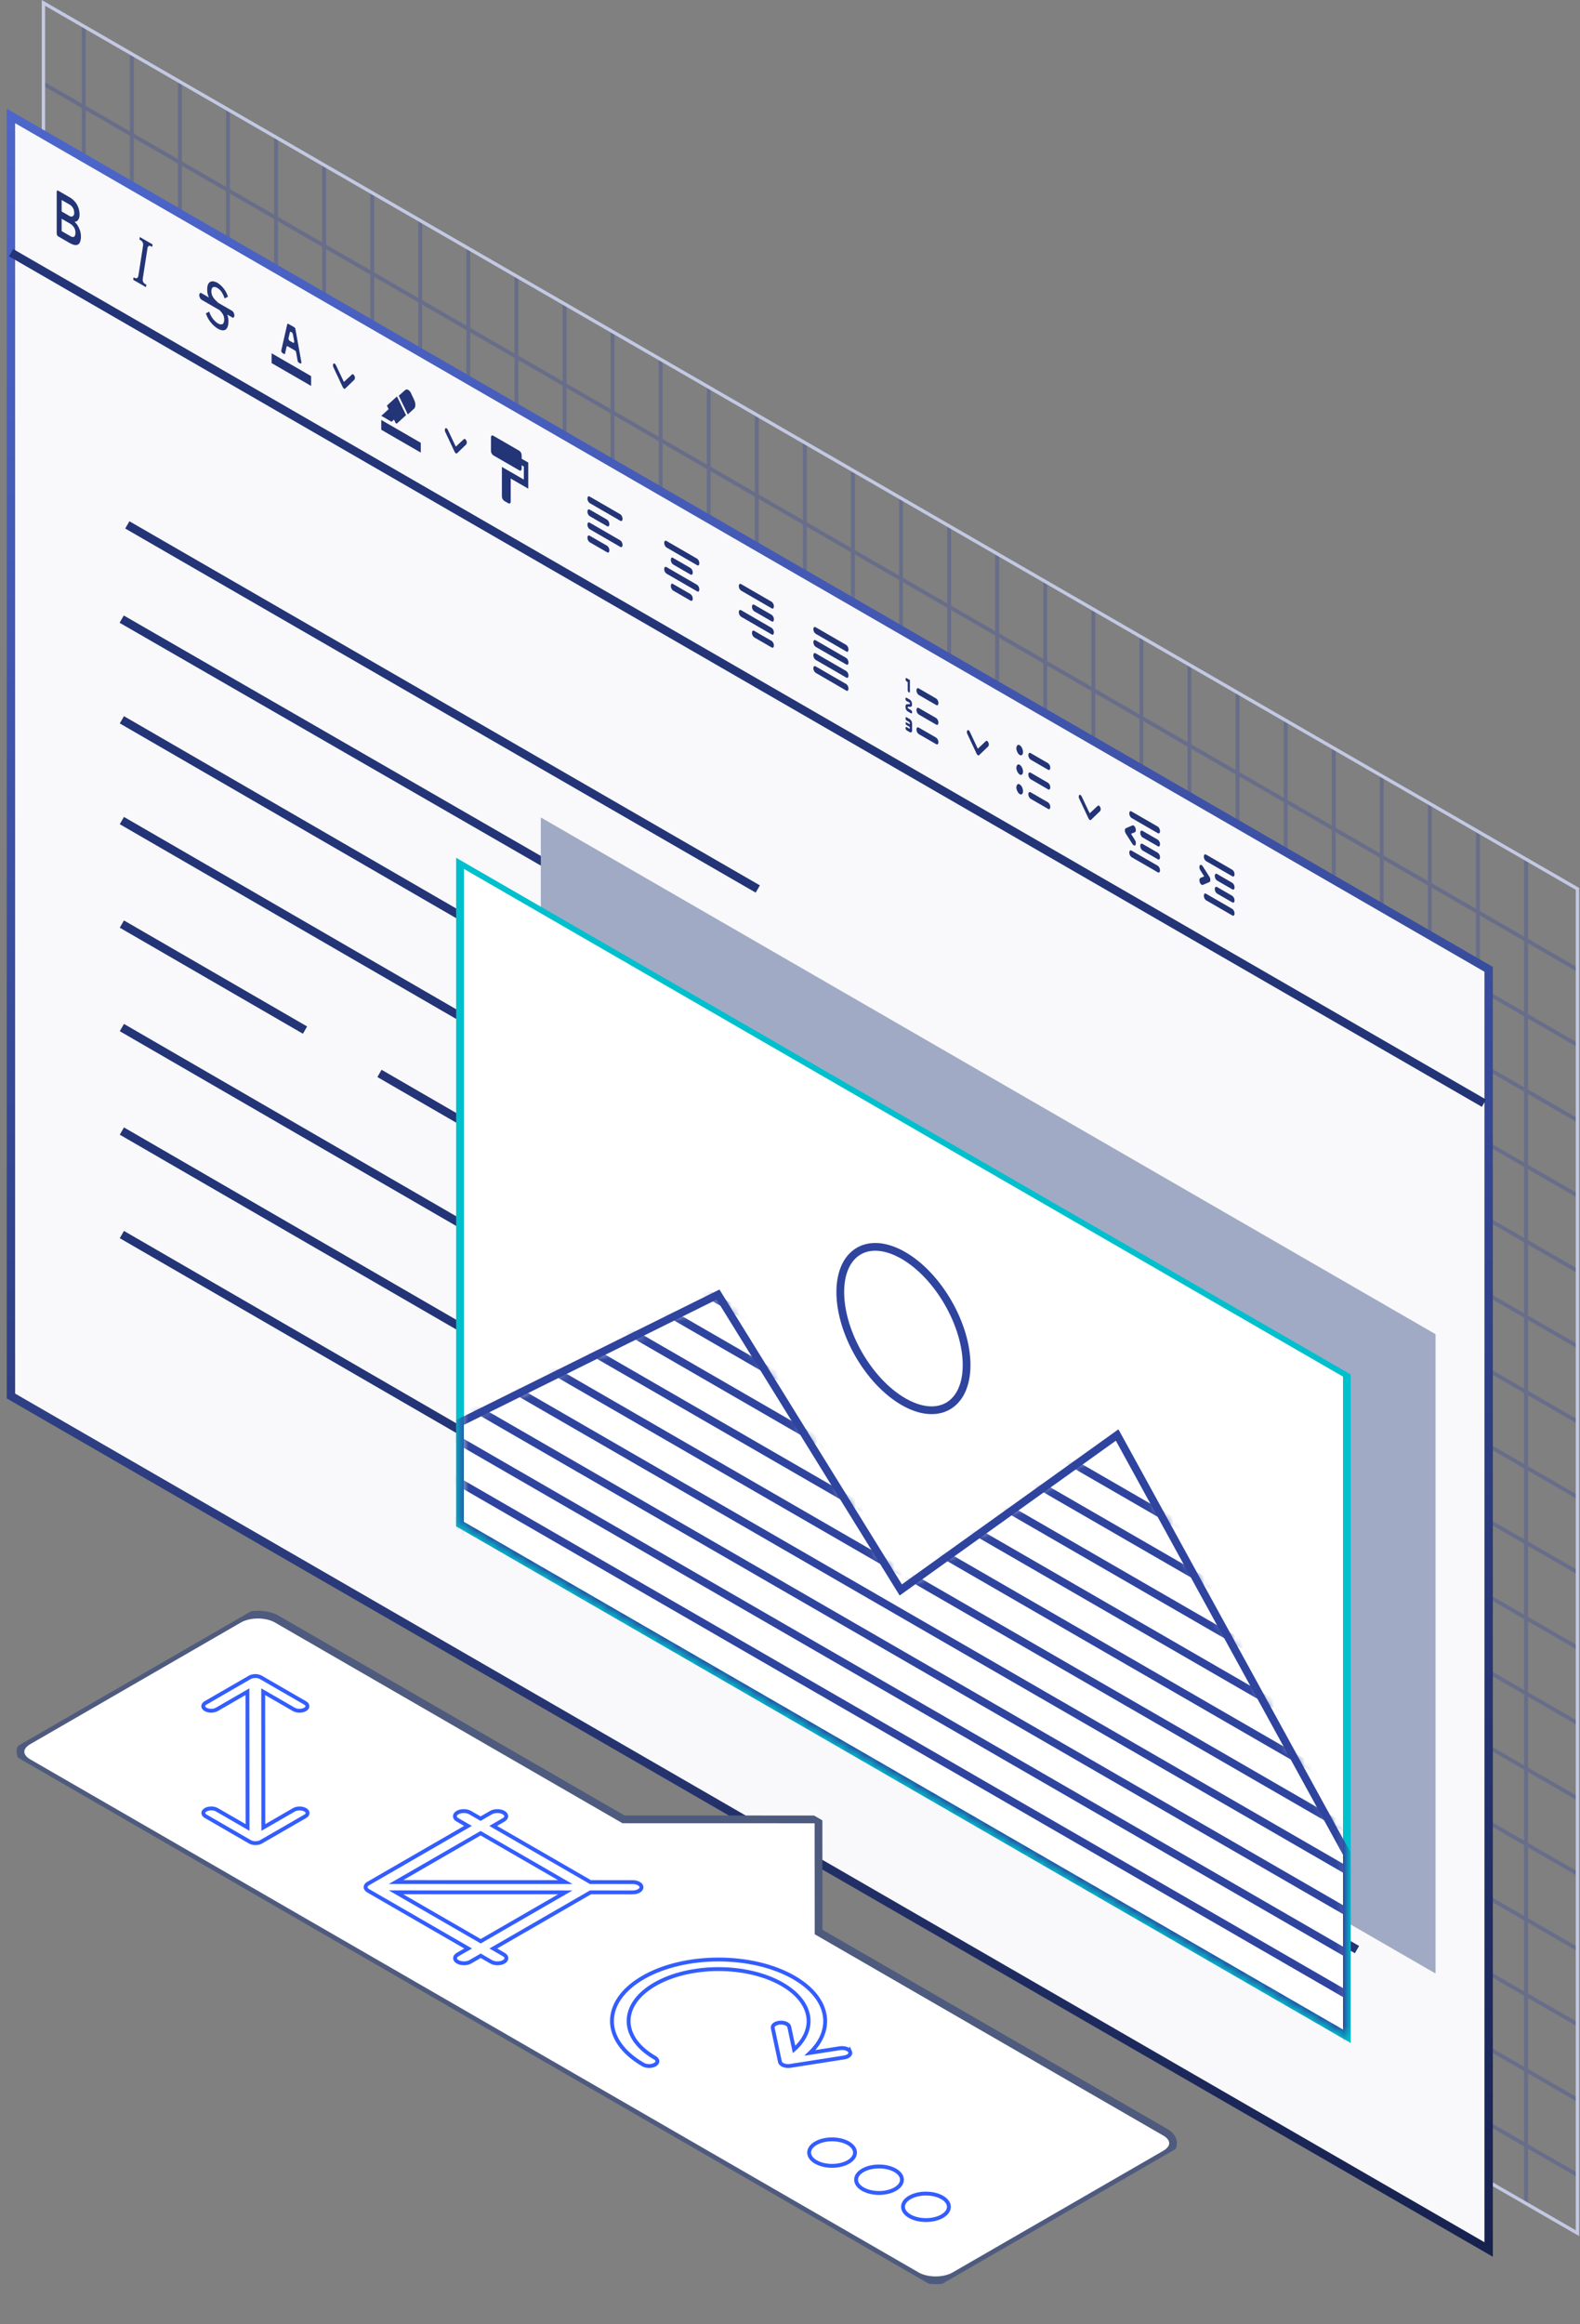 <svg width="204" height="300" viewBox="0 0 204 300" fill="none" xmlns="http://www.w3.org/2000/svg">
<rect x="0" y="0" width="204" height="300" fill="#808080" stroke="none"/>
<g opacity="0.3" clip-path="url(#clip0_12_879)">
<path d="M5.427 10.692L203.687 125.157" stroke="#2E449E" stroke-width="0.5" stroke-miterlimit="10"/>
<path d="M5.427 20.41L203.687 134.875" stroke="#2E449E" stroke-width="0.5" stroke-miterlimit="10"/>
<path d="M5.427 30.139L203.687 144.604" stroke="#2E449E" stroke-width="0.5" stroke-miterlimit="10"/>
<path d="M5.427 39.857L203.687 154.322" stroke="#2E449E" stroke-width="0.5" stroke-miterlimit="10"/>
<path d="M5.427 49.586L203.687 164.051" stroke="#2E449E" stroke-width="0.5" stroke-miterlimit="10"/>
<path d="M5.427 59.315L203.687 173.78" stroke="#2E449E" stroke-width="0.5" stroke-miterlimit="10"/>
<path d="M5.427 69.033L203.687 183.498" stroke="#2E449E" stroke-width="0.5" stroke-miterlimit="10"/>
<path d="M5.427 78.762L203.687 193.227" stroke="#2E449E" stroke-width="0.5" stroke-miterlimit="10"/>
<path d="M5.427 88.48L203.687 202.945" stroke="#2E449E" stroke-width="0.5" stroke-miterlimit="10"/>
<path d="M5.427 98.209L203.687 212.674" stroke="#2E449E" stroke-width="0.5" stroke-miterlimit="10"/>
<path d="M5.427 107.938L203.687 222.403" stroke="#2E449E" stroke-width="0.5" stroke-miterlimit="10"/>
<path d="M5.427 117.656L203.687 232.121" stroke="#2E449E" stroke-width="0.5" stroke-miterlimit="10"/>
<path d="M5.427 127.385L203.687 241.85" stroke="#2E449E" stroke-width="0.5" stroke-miterlimit="10"/>
<path d="M5.427 137.103L203.687 251.568" stroke="#2E449E" stroke-width="0.5" stroke-miterlimit="10"/>
<path d="M5.427 146.832L203.687 261.297" stroke="#2E449E" stroke-width="0.5" stroke-miterlimit="10"/>
<path d="M5.427 156.561L203.687 271.026" stroke="#2E449E" stroke-width="0.5" stroke-miterlimit="10"/>
<path d="M5.427 166.279L203.687 280.744" stroke="#2E449E" stroke-width="0.5" stroke-miterlimit="10"/>
<path d="M10.815 3.32V176.87" stroke="#2E449E" stroke-width="0.5" stroke-miterlimit="10"/>
<path d="M17.024 6.905V180.454" stroke="#2E449E" stroke-width="0.5" stroke-miterlimit="10"/>
<path d="M23.233 10.49V184.039" stroke="#2E449E" stroke-width="0.5" stroke-miterlimit="10"/>
<path d="M29.434 14.07V187.619" stroke="#2E449E" stroke-width="0.5" stroke-miterlimit="10"/>
<path d="M35.644 17.655V191.204" stroke="#2E449E" stroke-width="0.5" stroke-miterlimit="10"/>
<path d="M41.853 21.24V194.789" stroke="#2E449E" stroke-width="0.5" stroke-miterlimit="10"/>
<path d="M48.062 24.825V198.374" stroke="#2E449E" stroke-width="0.5" stroke-miterlimit="10"/>
<path d="M54.263 28.405V201.954" stroke="#2E449E" stroke-width="0.5" stroke-miterlimit="10"/>
<path d="M60.472 31.989V205.539" stroke="#2E449E" stroke-width="0.5" stroke-miterlimit="10"/>
<path d="M66.681 35.574V209.124" stroke="#2E449E" stroke-width="0.5" stroke-miterlimit="10"/>
<path d="M72.89 39.159V212.708" stroke="#2E449E" stroke-width="0.5" stroke-miterlimit="10"/>
<path d="M79.091 42.739V216.289" stroke="#2E449E" stroke-width="0.5" stroke-miterlimit="10"/>
<path d="M85.3 46.324V219.873" stroke="#2E449E" stroke-width="0.5" stroke-miterlimit="10"/>
<path d="M91.509 49.909V223.458" stroke="#2E449E" stroke-width="0.5" stroke-miterlimit="10"/>
<path d="M97.718 53.494V227.043" stroke="#2E449E" stroke-width="0.5" stroke-miterlimit="10"/>
<path d="M103.919 57.074V230.623" stroke="#2E449E" stroke-width="0.5" stroke-miterlimit="10"/>
<path d="M110.128 60.659V234.208" stroke="#2E449E" stroke-width="0.5" stroke-miterlimit="10"/>
<path d="M116.337 64.243V237.793" stroke="#2E449E" stroke-width="0.5" stroke-miterlimit="10"/>
<path d="M122.546 67.828V241.378" stroke="#2E449E" stroke-width="0.5" stroke-miterlimit="10"/>
<path d="M128.748 71.409V244.958" stroke="#2E449E" stroke-width="0.5" stroke-miterlimit="10"/>
<path d="M134.957 74.993V248.543" stroke="#2E449E" stroke-width="0.5" stroke-miterlimit="10"/>
<path d="M141.166 78.578V252.127" stroke="#2E449E" stroke-width="0.5" stroke-miterlimit="10"/>
<path d="M147.375 82.163V255.712" stroke="#2E449E" stroke-width="0.5" stroke-miterlimit="10"/>
<path d="M153.576 85.743V259.292" stroke="#2E449E" stroke-width="0.5" stroke-miterlimit="10"/>
<path d="M159.785 89.328V262.877" stroke="#2E449E" stroke-width="0.5" stroke-miterlimit="10"/>
<path d="M165.994 92.913V266.462" stroke="#2E449E" stroke-width="0.5" stroke-miterlimit="10"/>
<path d="M172.203 96.498V270.047" stroke="#2E449E" stroke-width="0.5" stroke-miterlimit="10"/>
<path d="M178.404 100.078V273.627" stroke="#2E449E" stroke-width="0.5" stroke-miterlimit="10"/>
<path d="M184.613 103.663V277.212" stroke="#2E449E" stroke-width="0.5" stroke-miterlimit="10"/>
<path d="M190.822 107.247V280.797" stroke="#2E449E" stroke-width="0.5" stroke-miterlimit="10"/>
<path d="M197.031 110.832V284.381" stroke="#2E449E" stroke-width="0.5" stroke-miterlimit="10"/>
</g>
<rect x="0.217" y="0.375" width="228.708" height="173.511" transform="matrix(0.866 0.5 0 1 5.421 -0.108)" stroke="#C3C9E3" stroke-width="0.5"/>
<path d="M1.411 180.182V14.963L192.204 125.11V290.344L1.411 180.182Z" fill="#F9F9FB" stroke="url(#paint0_linear_12_879)" stroke-width="1.083"/>
<path d="M16.439 67.75L97.841 114.745" stroke="#233477" stroke-width="1.083"/>
<path d="M15.712 79.911L175.206 171.838" stroke="#233477" stroke-width="1.083"/>
<path d="M105.394 144.594L133.354 160.589" stroke="#233477" stroke-width="1.083"/>
<path d="M144.278 167.019L175.206 184.845" stroke="#233477" stroke-width="1.083"/>
<path d="M15.735 92.905L96.552 139.676" stroke="#233477" stroke-width="1.083"/>
<path d="M15.735 105.912L175.206 198.203" stroke="#233477" stroke-width="1.083"/>
<path d="M15.735 119.271L39.382 132.955" stroke="#233477" stroke-width="1.083"/>
<path d="M48.997 138.547L175.182 211.574" stroke="#233477" stroke-width="1.083"/>
<path d="M15.735 132.629L175.206 224.92" stroke="#233477" stroke-width="1.083"/>
<path d="M15.735 145.987L175.206 238.279" stroke="#233477" stroke-width="1.083"/>
<path d="M15.735 159.346L175.206 251.637" stroke="#233477" stroke-width="1.083"/>
<path fill-rule="evenodd" clip-rule="evenodd" d="M7.529 30.52C7.46 30.482 7.405 30.423 7.372 30.352C7.334 30.269 7.317 30.178 7.321 30.086V24.811C7.321 24.698 7.343 24.632 7.38 24.603C7.416 24.574 7.463 24.581 7.536 24.625L8.957 25.445C9.37 25.672 9.712 26.008 9.945 26.417C10.163 26.808 10.276 27.249 10.273 27.696C10.285 27.935 10.223 28.172 10.094 28.374C10.001 28.527 9.833 28.621 9.653 28.622V28.658C9.797 28.78 9.92 28.924 10.018 29.084C10.144 29.292 10.247 29.513 10.324 29.744C10.406 29.985 10.448 30.239 10.448 30.494C10.448 31.052 10.328 31.405 10.083 31.554C9.839 31.704 9.486 31.642 8.99 31.365L7.529 30.52ZM8.935 27.857C9.068 27.964 9.252 27.986 9.406 27.911C9.536 27.804 9.602 27.638 9.58 27.47C9.594 27.012 9.343 26.587 8.935 26.377L7.959 25.813V27.295L8.935 27.857ZM9.103 30.487C9.311 30.607 9.468 30.625 9.577 30.545C9.686 30.465 9.744 30.297 9.744 30.032C9.746 29.792 9.68 29.558 9.555 29.354C9.418 29.14 9.23 28.964 9.008 28.84L7.959 28.235V29.828L9.103 30.487Z" fill="#233477"/>
<path fill-rule="evenodd" clip-rule="evenodd" d="M19.703 31.547L19.652 31.871L19.579 31.828C19.397 31.722 19.27 31.7 19.189 31.755C19.089 31.849 19.031 31.981 19.029 32.119L18.442 35.908C18.429 35.98 18.42 36.053 18.417 36.127C18.434 36.38 18.591 36.603 18.825 36.702L18.898 36.742L18.847 37.067L17.2 36.116L17.244 35.788L17.32 35.832C17.634 36.01 17.819 35.919 17.874 35.547L18.464 31.758C18.477 31.685 18.484 31.611 18.486 31.536C18.469 31.284 18.311 31.063 18.078 30.964L18.005 30.92L18.056 30.596L19.703 31.547Z" fill="#233477"/>
<path fill-rule="evenodd" clip-rule="evenodd" d="M28.099 36.517C28.739 36.935 29.211 37.566 29.433 38.298L29.006 38.517C28.913 38.243 28.791 37.981 28.642 37.733C28.498 37.509 28.306 37.318 28.081 37.176C27.316 36.735 27.286 37.453 27.286 37.602C27.286 38.283 27.789 38.739 28.194 39.096L29.979 40.127C30.159 40.267 30.262 40.483 30.26 40.71C30.26 40.943 30.136 41.074 29.979 40.969L29.338 40.604C29.45 40.887 29.503 41.189 29.495 41.493C29.495 42.083 29.298 43.107 28.081 42.4C27.374 41.939 26.845 41.252 26.579 40.451L27.017 40.222C27.193 40.819 27.562 41.34 28.066 41.705C28.514 41.967 28.751 41.908 28.879 41.654C29.025 41.228 28.945 40.758 28.667 40.404C28.58 40.284 28.478 40.167 28.361 40.039L26.015 38.684C25.833 38.544 25.727 38.327 25.73 38.098C25.73 37.864 25.858 37.752 26.015 37.839L26.966 38.393C26.824 38.075 26.75 37.731 26.751 37.384C26.743 36.152 27.501 36.17 28.099 36.517Z" fill="#233477"/>
<path fill-rule="evenodd" clip-rule="evenodd" d="M40.168 48.547V49.811L35.066 46.864V45.599L40.168 48.547ZM38.007 42.244C38.079 42.3 38.127 42.383 38.142 42.473L38.907 46.707C38.929 46.831 38.907 46.925 38.812 46.914H38.772L38.564 46.794C38.489 46.74 38.439 46.657 38.426 46.565L38.233 45.472C38.219 45.381 38.169 45.299 38.094 45.246L37.139 44.692C37.074 44.656 37.019 44.692 37.001 44.761L36.808 45.614C36.808 45.69 36.735 45.719 36.669 45.683L36.462 45.563C36.371 45.493 36.319 45.385 36.32 45.271C36.318 45.252 36.318 45.232 36.32 45.213L37.085 41.865C37.103 41.788 37.158 41.759 37.22 41.796L38.007 42.244ZM37.671 42.892L37.562 42.83C37.5 42.794 37.446 42.83 37.427 42.903L37.256 43.632C37.235 43.746 37.27 43.864 37.351 43.948C37.362 43.961 37.376 43.972 37.391 43.981L37.843 44.24C37.919 44.287 37.985 44.24 37.985 44.112C37.986 44.09 37.986 44.069 37.985 44.047L37.813 43.107C37.794 43.021 37.743 42.944 37.671 42.892V42.892Z" fill="#233477"/>
<path fill-rule="evenodd" clip-rule="evenodd" d="M54.328 57.156V58.416L49.227 55.469V54.205L54.328 57.156ZM51.253 51.166L52.426 53.589L51.253 54.656C51.198 54.704 51.107 54.656 51.052 54.54L50.87 54.154L50.56 54.438L49.23 53.669L50.178 52.813L49.955 52.35L51.253 51.166ZM53.075 50.773L53.472 51.611C53.679 52.044 53.679 52.551 53.472 52.74L52.652 53.487L52.145 52.434L51.992 52.121L51.486 51.075L52.316 50.346C52.535 50.146 52.874 50.343 53.082 50.765L53.075 50.773Z" fill="#233477"/>
<path fill-rule="evenodd" clip-rule="evenodd" d="M67.355 59.214V58.781C67.358 58.551 67.253 58.334 67.071 58.194L63.671 56.23C63.518 56.139 63.391 56.256 63.391 56.489V58.172C63.387 58.401 63.491 58.618 63.671 58.759L67.071 60.722C67.228 60.814 67.355 60.697 67.355 60.464V60.056L67.636 60.22V61.903L64.804 60.267V64.056C64.801 64.285 64.907 64.503 65.089 64.643L65.653 64.971C65.81 65.058 65.938 64.941 65.938 64.712V61.764L68.204 63.072V59.702L67.355 59.214Z" fill="#233477"/>
<path d="M191.599 142.39L1.433 32.615" stroke="#233477" stroke-width="1.083"/>
<path fill-rule="evenodd" clip-rule="evenodd" d="M76.13 64.089L80.094 66.38C80.275 66.52 80.38 66.735 80.378 66.963V66.963C80.378 67.197 80.251 67.328 80.094 67.222L76.13 64.93C75.948 64.79 75.843 64.573 75.845 64.344V64.344C75.849 64.111 75.977 63.998 76.13 64.089ZM76.13 65.772L78.396 67.08C78.577 67.221 78.68 67.438 78.677 67.666V67.666C78.677 67.9 78.553 68.013 78.396 67.925L76.13 66.614C75.949 66.475 75.844 66.259 75.845 66.031V66.031C75.849 65.797 75.977 65.681 76.13 65.772ZM76.13 69.142L78.396 70.45C78.577 70.591 78.68 70.808 78.677 71.037V71.037C78.677 71.27 78.553 71.383 78.396 71.292L76.13 69.984C75.948 69.844 75.843 69.626 75.845 69.397V69.397C75.849 69.168 75.977 69.051 76.13 69.142ZM76.13 67.455L80.094 69.751C80.275 69.89 80.38 70.105 80.378 70.333V70.333C80.378 70.567 80.251 70.698 80.094 70.592L76.13 68.3C75.948 68.161 75.843 67.943 75.845 67.714V67.714C75.849 67.481 75.977 67.368 76.13 67.455Z" fill="#233477"/>
<path fill-rule="evenodd" clip-rule="evenodd" d="M86.045 69.82L90.009 72.111C90.19 72.25 90.295 72.466 90.294 72.694V72.694C90.294 72.927 90.166 73.059 90.009 72.953L86.045 70.661C85.863 70.521 85.758 70.304 85.761 70.075V70.075C85.761 69.841 85.888 69.729 86.045 69.82ZM86.894 72.006L89.16 73.314C89.342 73.454 89.448 73.671 89.445 73.9V73.9C89.445 74.133 89.317 74.246 89.16 74.159L86.894 72.847C86.713 72.707 86.61 72.489 86.613 72.261V72.261C86.613 72.02 86.737 71.896 86.894 71.995V72.006ZM86.894 75.376L89.16 76.684C89.342 76.824 89.448 77.041 89.445 77.27V77.27C89.445 77.5 89.317 77.616 89.16 77.525L86.894 76.217C86.713 76.077 86.61 75.859 86.613 75.631V75.631C86.613 75.387 86.737 75.274 86.894 75.365V75.376ZM86.045 73.19L90.009 75.485C90.19 75.624 90.295 75.84 90.294 76.068V76.068C90.294 76.301 90.166 76.432 90.009 76.327L86.045 74.035C85.863 73.895 85.758 73.678 85.761 73.448V73.448C85.761 73.212 85.888 73.099 86.045 73.186V73.19Z" fill="#233477"/>
<path fill-rule="evenodd" clip-rule="evenodd" d="M95.676 75.387L99.64 77.678C99.82 77.818 99.924 78.034 99.921 78.261V78.261C99.921 78.494 99.797 78.626 99.64 78.52L95.676 76.228C95.494 76.088 95.389 75.871 95.392 75.642V75.642C95.392 75.409 95.519 75.296 95.676 75.387ZM97.374 78.053L99.64 79.362C99.821 79.502 99.925 79.719 99.921 79.948V79.948C99.921 80.181 99.797 80.294 99.64 80.203L97.374 78.895C97.192 78.755 97.087 78.538 97.09 78.309V78.309C97.09 78.09 97.217 77.963 97.374 78.053V78.053ZM97.374 81.42L99.64 82.731C99.821 82.872 99.925 83.089 99.921 83.318V83.318C99.921 83.548 99.797 83.664 99.64 83.573L97.374 82.265C97.192 82.125 97.087 81.908 97.09 81.679V81.679C97.09 81.445 97.217 81.332 97.374 81.42V81.42ZM95.676 78.753L99.64 81.048C99.82 81.188 99.924 81.404 99.921 81.631V81.631C99.921 81.864 99.797 81.996 99.64 81.89L95.676 79.598C95.494 79.458 95.389 79.241 95.392 79.012V79.012C95.392 78.778 95.519 78.666 95.676 78.753Z" fill="#233477"/>
<path fill-rule="evenodd" clip-rule="evenodd" d="M105.303 80.954L109.268 83.245C109.448 83.384 109.554 83.6 109.552 83.828V83.828C109.552 84.061 109.424 84.192 109.268 84.087L105.303 81.795C105.121 81.655 105.016 81.438 105.019 81.209V81.209C105.019 80.979 105.146 80.863 105.303 80.954ZM105.303 82.637L109.268 84.928C109.449 85.068 109.555 85.286 109.552 85.515V85.515C109.552 85.748 109.424 85.861 109.268 85.77L105.303 83.478C105.122 83.339 105.017 83.124 105.019 82.895V82.895C105.019 82.662 105.146 82.546 105.303 82.637ZM105.303 84.32L109.268 86.615C109.448 86.754 109.554 86.97 109.552 87.198V87.198C109.552 87.431 109.424 87.563 109.268 87.457L105.303 85.165C105.121 85.025 105.016 84.808 105.019 84.579V84.579C105.019 84.346 105.146 84.233 105.303 84.32ZM105.303 86.007L109.268 88.298C109.449 88.438 109.555 88.656 109.552 88.885V88.885C109.552 89.115 109.424 89.231 109.268 89.14L105.303 86.834C105.122 86.695 105.017 86.479 105.019 86.251V86.251C105.019 86.032 105.146 85.916 105.303 86.007Z" fill="#233477"/>
<path fill-rule="evenodd" clip-rule="evenodd" d="M118.614 93.905L120.881 95.213C121.061 95.354 121.165 95.571 121.161 95.8V95.8C121.161 96.029 121.037 96.146 120.881 96.055L118.614 94.747C118.432 94.607 118.327 94.39 118.33 94.16V94.16C118.33 93.927 118.458 93.814 118.614 93.905ZM118.614 91.377L120.881 92.685C121.061 92.826 121.165 93.043 121.161 93.272V93.272C121.161 93.505 121.037 93.618 120.881 93.53L118.614 92.219C118.433 92.079 118.328 91.864 118.33 91.636V91.636C118.33 91.403 118.458 91.286 118.614 91.377ZM118.614 88.849L120.881 90.16C121.06 90.3 121.164 90.516 121.161 90.743V90.743C121.161 90.976 121.037 91.107 120.881 91.002L118.614 89.694C118.432 89.554 118.327 89.337 118.33 89.107V89.107C118.33 88.874 118.458 88.761 118.614 88.849V88.849ZM117.481 87.774V89.249C117.481 89.362 117.419 89.421 117.339 89.377V89.377C117.249 89.307 117.196 89.199 117.197 89.085V88.032L117.058 87.949C116.968 87.879 116.915 87.771 116.916 87.657V87.657C116.916 87.541 116.978 87.482 117.058 87.53L117.481 87.774ZM117.197 91.311V91.311C117.197 91.36 117.22 91.406 117.259 91.435L117.623 91.647C117.714 91.716 117.766 91.824 117.765 91.938V91.938C117.765 92.055 117.7 92.113 117.623 92.066L117.175 91.807C117.009 91.681 116.913 91.483 116.916 91.275V91.18C116.916 91.005 116.989 90.892 117.098 90.892H117.419C117.456 90.892 117.481 90.856 117.481 90.798V90.798C117.483 90.748 117.46 90.7 117.419 90.67V90.67L117.055 90.492C116.962 90.424 116.906 90.316 116.905 90.2V90.2V90.2C116.905 90.076 116.971 90.014 117.055 90.062L117.496 90.317C117.66 90.445 117.756 90.643 117.754 90.852V90.943C117.754 91.122 117.681 91.235 117.568 91.231H117.244C117.222 91.206 117.197 91.257 117.197 91.311ZM117.765 93.413V94.255C117.765 94.488 117.638 94.601 117.481 94.514L117.058 94.266C116.968 94.197 116.915 94.089 116.916 93.975V93.975C116.916 93.854 116.978 93.8 117.058 93.844L117.397 94.04C117.445 94.066 117.481 94.04 117.481 93.964V93.964C117.482 93.895 117.451 93.831 117.397 93.789L117.033 93.578C116.961 93.52 116.919 93.433 116.92 93.341V93.341C116.92 93.25 116.971 93.202 117.033 93.239L117.397 93.454C117.445 93.479 117.481 93.454 117.481 93.377V93.377C117.482 93.309 117.451 93.244 117.397 93.202L117.058 93.005C116.967 92.935 116.914 92.826 116.916 92.71V92.71C116.916 92.594 116.978 92.535 117.058 92.583L117.481 92.827C117.663 92.967 117.768 93.184 117.765 93.413Z" fill="#233477"/>
<path fill-rule="evenodd" clip-rule="evenodd" d="M133.059 97.199L135.322 98.51C135.504 98.65 135.609 98.868 135.606 99.097V99.097C135.606 99.327 135.478 99.443 135.322 99.352L133.059 98.044C132.877 97.904 132.772 97.687 132.775 97.458V97.458C132.775 97.225 132.902 97.112 133.059 97.199ZM133.059 99.727L135.322 101.039C135.503 101.178 135.608 101.394 135.606 101.622V101.622C135.606 101.855 135.478 101.986 135.322 101.881L133.059 100.569C132.878 100.43 132.773 100.214 132.775 99.986V99.986C132.775 99.753 132.902 99.636 133.059 99.727ZM133.059 102.256L135.322 103.564C135.504 103.704 135.609 103.921 135.606 104.15V104.15C135.606 104.383 135.478 104.515 135.322 104.405L133.059 103.097C132.877 102.958 132.772 102.74 132.775 102.511V102.511C132.775 102.278 132.902 102.165 133.059 102.256ZM131.237 96.558C131.226 96.424 131.271 96.293 131.361 96.193C131.447 96.12 131.574 96.12 131.659 96.193C131.794 96.282 131.899 96.409 131.962 96.558C132.041 96.72 132.083 96.898 132.086 97.078C132.095 97.212 132.05 97.343 131.962 97.443C131.873 97.513 131.748 97.513 131.659 97.443C131.526 97.354 131.421 97.227 131.361 97.078C131.273 96.918 131.225 96.74 131.219 96.558H131.237ZM131.237 99.082C131.225 98.949 131.27 98.817 131.361 98.718C131.447 98.644 131.573 98.644 131.659 98.718C131.795 98.806 131.9 98.933 131.962 99.082C132.041 99.243 132.083 99.42 132.086 99.6C132.095 99.733 132.05 99.864 131.962 99.964C131.875 100.038 131.747 100.038 131.659 99.964C131.524 99.877 131.419 99.749 131.361 99.6C131.274 99.44 131.226 99.263 131.219 99.082H131.237ZM131.237 101.611C131.226 101.478 131.271 101.346 131.361 101.247C131.447 101.174 131.573 101.174 131.659 101.247C131.794 101.336 131.899 101.462 131.962 101.611C132.041 101.772 132.083 101.949 132.086 102.128C132.095 102.261 132.05 102.392 131.962 102.492C131.874 102.563 131.748 102.563 131.659 102.492C131.525 102.404 131.421 102.277 131.361 102.128C131.274 101.969 131.225 101.792 131.219 101.611H131.237Z" fill="#233477"/>
<path fill-rule="evenodd" clip-rule="evenodd" d="M146.093 104.733L149.493 106.697C149.673 106.838 149.777 107.055 149.774 107.284V107.284C149.774 107.517 149.646 107.63 149.493 107.539L146.093 105.575C145.911 105.435 145.806 105.218 145.809 104.988V104.988C145.802 104.759 145.929 104.642 146.093 104.733ZM147.507 107.236L149.493 108.384C149.672 108.524 149.776 108.739 149.774 108.967V108.967C149.774 109.2 149.646 109.331 149.493 109.225L147.507 108.078C147.328 107.938 147.224 107.722 147.227 107.495V107.495C147.219 107.262 147.347 107.145 147.5 107.236H147.507ZM147.507 108.919L149.493 110.067C149.672 110.207 149.776 110.422 149.774 110.65V110.65C149.774 110.883 149.646 111.014 149.493 110.909L147.507 109.765C147.327 109.624 147.223 109.407 147.227 109.178V109.178C147.219 108.945 147.347 108.832 147.5 108.919H147.507ZM146.093 109.786L149.493 111.75C149.673 111.891 149.777 112.108 149.774 112.337C149.774 112.57 149.646 112.683 149.493 112.595L146.093 110.628C145.912 110.489 145.807 110.273 145.809 110.045C145.802 109.812 145.929 109.695 146.093 109.786ZM146.534 108.427C146.661 108.612 146.69 108.848 146.611 109.058C146.523 109.2 146.348 109.149 146.217 108.945L145.364 107.6C145.197 107.338 145.197 106.97 145.364 106.901L146.213 106.536C146.345 106.482 146.52 106.635 146.607 106.879C146.694 107.123 146.658 107.364 146.53 107.418L146.035 107.622L146.534 108.427Z" fill="#233477"/>
<path fill-rule="evenodd" clip-rule="evenodd" d="M155.713 110.3L159.113 112.264C159.295 112.404 159.4 112.621 159.397 112.851V112.851C159.397 113.084 159.269 113.197 159.113 113.106L155.713 111.142C155.534 111.002 155.43 110.786 155.432 110.559V110.559C155.432 110.326 155.567 110.209 155.713 110.3ZM157.131 112.803L159.113 113.951C159.294 114.09 159.399 114.306 159.397 114.534V114.534C159.397 114.767 159.27 114.898 159.113 114.792L157.131 113.645C156.95 113.506 156.845 113.29 156.846 113.062V113.062C156.846 112.829 156.974 112.701 157.131 112.803V112.803ZM157.131 114.486L159.113 115.634C159.295 115.774 159.4 115.991 159.397 116.221V116.221C159.397 116.45 159.27 116.567 159.113 116.476L157.131 115.332C156.949 115.192 156.844 114.974 156.846 114.745V114.745C156.846 114.523 156.974 114.399 157.131 114.486V114.486ZM155.713 115.353L159.113 117.317C159.295 117.457 159.4 117.674 159.397 117.904C159.397 118.137 159.27 118.268 159.113 118.162L155.713 116.195C155.534 116.055 155.43 115.84 155.433 115.612C155.433 115.379 155.567 115.251 155.713 115.353V115.353ZM154.984 113.321L155.48 113.116L154.984 112.337C154.854 112.153 154.824 111.917 154.904 111.707C154.992 111.564 155.167 111.615 155.298 111.819L156.147 113.153C156.314 113.415 156.314 113.783 156.147 113.852L155.298 114.217C155.167 114.268 154.992 114.115 154.904 113.871C154.817 113.627 154.86 113.375 154.992 113.321H154.984Z" fill="#233477"/>
<path fill-rule="evenodd" clip-rule="evenodd" d="M45.451 48.328C45.542 48.252 45.677 48.328 45.765 48.514C45.85 48.664 45.85 48.848 45.765 48.998L44.57 50.153C44.482 50.237 44.34 50.153 44.252 49.967L43.054 47.417C42.967 47.27 42.967 47.087 43.054 46.94C43.138 46.856 43.276 46.94 43.363 47.111L44.402 49.297L45.451 48.328Z" fill="#233477"/>
<path fill-rule="evenodd" clip-rule="evenodd" d="M59.896 56.678C59.983 56.602 60.122 56.678 60.209 56.864C60.294 57.014 60.294 57.198 60.209 57.349L59.014 58.504C58.927 58.587 58.785 58.504 58.697 58.318L57.498 55.768C57.412 55.62 57.412 55.438 57.498 55.29C57.586 55.206 57.724 55.29 57.812 55.462L58.85 57.648L59.896 56.678Z" fill="#233477"/>
<path fill-rule="evenodd" clip-rule="evenodd" d="M127.298 95.647C127.389 95.57 127.527 95.647 127.611 95.836C127.694 95.987 127.694 96.17 127.611 96.321L126.416 97.472C126.329 97.556 126.186 97.472 126.099 97.29L124.9 94.74C124.814 94.592 124.814 94.41 124.9 94.263C124.984 94.182 125.122 94.263 125.21 94.434L126.248 96.638L127.298 95.647Z" fill="#233477"/>
<path fill-rule="evenodd" clip-rule="evenodd" d="M141.742 103.997C141.83 103.921 141.968 103.997 142.056 104.187C142.141 104.337 142.141 104.521 142.056 104.671L140.861 105.823C140.773 105.906 140.631 105.823 140.544 105.64L139.345 103.09C139.256 102.943 139.256 102.76 139.345 102.613C139.429 102.533 139.567 102.613 139.654 102.788L140.693 104.974L141.742 103.997Z" fill="#233477"/>
<rect width="133.397" height="82.52" transform="matrix(0.866 0.5 0 1 69.826 105.507)" fill="#A0AAC5"/>
<g clip-path="url(#clip1_12_879)">
<path d="M173.901 177.395L59.393 111.284V196.718L173.901 262.829V177.395Z" fill="white" stroke="#00C0CD" stroke-miterlimit="10"/>
<mask id="mask0_12_879" style="mask-type:luminance" maskUnits="userSpaceOnUse" x="59" y="111" width="115" height="152">
<path d="M173.901 177.395L59.393 111.284V196.718L173.901 262.829V177.395Z" fill="white"/>
</mask>
<g mask="url(#mask0_12_879)">
<path d="M59.393 183.602L92.706 167.09L116.301 205.217L144.239 185.219L173.901 239.277V290.662L59.393 224.551V183.602Z" stroke="#2E449E" stroke-miterlimit="10"/>
<path d="M116.647 180.912C121.15 183.512 124.801 181.397 124.801 176.187C124.801 170.977 121.15 164.646 116.647 162.046C112.144 159.446 108.493 161.562 108.493 166.771C108.493 171.981 112.144 178.312 116.647 180.912Z" stroke="#2E449E" stroke-miterlimit="10"/>
<mask id="mask1_12_879" style="mask-type:luminance" maskUnits="userSpaceOnUse" x="59" y="167" width="115" height="124">
<path d="M116.624 205.736L144.246 185.965L173.468 239.223V289.912L59.826 224.301V184.07L92.711 167.77L116.012 205.421L116.335 205.944L116.624 205.736Z" fill="white" stroke="white"/>
</mask>
<g mask="url(#mask1_12_879)">
<path d="M46.902 210.913L188.471 292.648" stroke="#2E449E" stroke-miterlimit="10"/>
<path d="M46.902 205.563L188.471 287.298" stroke="#2E449E" stroke-miterlimit="10"/>
<path d="M46.902 200.207L188.471 281.942" stroke="#2E449E" stroke-miterlimit="10"/>
<path d="M46.902 194.857L188.471 276.592" stroke="#2E449E" stroke-miterlimit="10"/>
<path d="M46.902 189.506L188.471 271.241" stroke="#2E449E" stroke-miterlimit="10"/>
<path d="M46.902 184.151L188.471 265.886" stroke="#2E449E" stroke-miterlimit="10"/>
<path d="M46.902 178.8L188.471 260.535" stroke="#2E449E" stroke-miterlimit="10"/>
<path d="M46.902 173.445L188.471 255.18" stroke="#2E449E" stroke-miterlimit="10"/>
<path d="M46.902 168.094L188.471 249.829" stroke="#2E449E" stroke-miterlimit="10"/>
<path d="M46.902 162.744L188.471 244.479" stroke="#2E449E" stroke-miterlimit="10"/>
<path d="M46.902 157.388L188.471 239.123" stroke="#2E449E" stroke-miterlimit="10"/>
<path d="M46.902 152.038L188.471 233.773" stroke="#2E449E" stroke-miterlimit="10"/>
<path d="M46.902 146.688L188.471 228.423" stroke="#2E449E" stroke-miterlimit="10"/>
<path d="M46.902 141.332L188.471 223.067" stroke="#2E449E" stroke-miterlimit="10"/>
<path d="M46.902 135.982L188.471 217.717" stroke="#2E449E" stroke-miterlimit="10"/>
</g>
</g>
</g>
<g clip-path="url(#clip2_12_879)">
<path d="M150.45 275.21L105.693 249.369L105.68 234.833L80.504 234.826L35.746 208.985C34.401 208.209 32.201 208.208 30.857 208.984L3.649 224.692C2.305 225.468 2.306 226.738 3.652 227.515L118.355 293.739C119.701 294.516 121.901 294.517 123.245 293.741L150.453 278.032C151.797 277.257 151.795 275.986 150.45 275.21Z" fill="white" stroke="#4E5B7E" stroke-miterlimit="10"/>
<path d="M39.405 233.594C39.003 233.362 38.355 233.362 37.954 233.593L34 235.876L33.984 218.351L37.945 220.637C38.346 220.869 38.994 220.87 39.395 220.638C39.797 220.406 39.796 220.032 39.395 219.8L33.683 216.503C33.683 216.503 33.671 216.496 33.667 216.494C33.649 216.483 33.63 216.472 33.612 216.464C33.6 216.457 33.583 216.452 33.567 216.445C33.557 216.439 33.543 216.434 33.53 216.429C33.514 216.422 33.498 216.417 33.481 216.412C33.469 216.408 33.457 216.403 33.443 216.399C33.426 216.395 33.41 216.39 33.394 216.385C33.38 216.382 33.367 216.377 33.353 216.374C33.337 216.369 33.321 216.366 33.304 216.364C33.29 216.361 33.274 216.358 33.259 216.355C33.243 216.352 33.227 216.35 33.211 216.348C33.194 216.345 33.178 216.343 33.162 216.341C33.143 216.339 33.125 216.338 33.109 216.336C33.094 216.335 33.08 216.333 33.064 216.331C33.033 216.33 33.001 216.328 32.97 216.329C32.97 216.329 32.968 216.328 32.962 216.329C32.962 216.329 32.962 216.329 32.958 216.329C32.925 216.329 32.895 216.33 32.862 216.332C32.848 216.333 32.834 216.335 32.817 216.337C32.799 216.338 32.781 216.339 32.764 216.342C32.748 216.344 32.732 216.346 32.713 216.35C32.697 216.352 32.683 216.353 32.669 216.357C32.652 216.359 32.636 216.364 32.62 216.366C32.605 216.37 32.589 216.372 32.575 216.376C32.561 216.379 32.544 216.384 32.53 216.387C32.514 216.392 32.499 216.396 32.483 216.4C32.469 216.404 32.455 216.41 32.443 216.414C32.428 216.42 32.414 216.424 32.4 216.43C32.386 216.436 32.369 216.443 32.355 216.449C32.345 216.454 32.331 216.458 32.32 216.464C32.294 216.477 32.267 216.49 32.245 216.503L26.54 219.797C26.138 220.028 26.139 220.402 26.54 220.634C26.942 220.866 27.59 220.866 27.991 220.635L31.947 218.35L31.963 235.876L28.002 233.589C27.601 233.357 26.953 233.357 26.552 233.589C26.151 233.82 26.151 234.194 26.553 234.426L32.264 237.724C32.288 237.738 32.311 237.751 32.339 237.763C32.349 237.768 32.366 237.773 32.376 237.779C32.388 237.786 32.405 237.791 32.419 237.797C32.433 237.803 32.449 237.807 32.464 237.813C32.476 237.818 32.488 237.823 32.502 237.826C32.519 237.831 32.535 237.836 32.551 237.84C32.566 237.844 32.58 237.847 32.594 237.851C32.608 237.854 32.627 237.858 32.641 237.861C32.655 237.865 32.672 237.867 32.688 237.872C32.704 237.874 32.72 237.877 32.737 237.879C32.753 237.882 32.769 237.884 32.786 237.886C32.804 237.887 32.82 237.89 32.839 237.891C32.853 237.892 32.869 237.894 32.885 237.895C32.914 237.897 32.943 237.897 32.971 237.897C32.975 237.897 32.981 237.898 32.987 237.897C32.991 237.897 32.998 237.896 33.004 237.897C33.032 237.897 33.059 237.896 33.089 237.895C33.105 237.895 33.122 237.892 33.138 237.89C33.156 237.889 33.171 237.888 33.187 237.885C33.205 237.884 33.224 237.88 33.24 237.878C33.256 237.876 33.27 237.875 33.285 237.871C33.301 237.869 33.317 237.864 33.336 237.861C33.35 237.857 33.366 237.855 33.38 237.851C33.395 237.848 33.411 237.843 33.427 237.838C33.442 237.835 33.458 237.83 33.472 237.826C33.488 237.822 33.501 237.817 33.515 237.811C33.529 237.805 33.543 237.802 33.558 237.796C33.574 237.789 33.588 237.783 33.605 237.776C33.615 237.77 33.627 237.768 33.637 237.762C33.663 237.749 33.69 237.736 33.712 237.723L39.416 234.43C39.817 234.199 39.817 233.825 39.415 233.593L39.405 233.594Z" stroke="#335DFF" stroke-width="0.5" stroke-miterlimit="10"/>
<path d="M81.679 244.256C82.315 244.256 82.83 243.959 82.83 243.592C82.829 243.225 82.314 242.927 81.678 242.927L76.235 242.925L63.675 235.674L65.027 234.893C65.477 234.633 65.474 234.213 65.026 233.954C64.577 233.695 63.848 233.695 63.4 233.954L62.048 234.735L60.695 233.953C60.244 233.693 59.517 233.694 59.069 233.953C58.621 234.211 58.621 234.632 59.07 234.891L60.423 235.673L47.54 243.111C47.514 243.126 47.485 243.142 47.463 243.16C47.453 243.166 47.444 243.175 47.434 243.181C47.42 243.192 47.408 243.201 47.393 243.212C47.383 243.22 47.375 243.229 47.365 243.24C47.357 243.249 47.345 243.259 47.336 243.268C47.328 243.278 47.32 243.287 47.312 243.296C47.304 243.306 47.294 243.316 47.288 243.327C47.279 243.336 47.275 243.346 47.271 243.355C47.265 243.366 47.257 243.378 47.251 243.388C47.247 243.398 47.243 243.407 47.239 243.416C47.235 243.428 47.229 243.439 47.225 243.451C47.221 243.462 47.218 243.473 47.216 243.483C47.214 243.494 47.21 243.503 47.208 243.514C47.206 243.534 47.204 243.554 47.204 243.575C47.204 243.575 47.204 243.578 47.204 243.58C47.204 243.58 47.206 243.581 47.206 243.583C47.206 243.605 47.208 243.625 47.212 243.646C47.212 243.655 47.217 243.665 47.221 243.674C47.225 243.686 47.227 243.699 47.231 243.71C47.233 243.721 47.239 243.732 47.245 243.742C47.251 243.753 47.253 243.763 47.26 243.774C47.266 243.785 47.272 243.795 47.278 243.803C47.284 243.814 47.29 243.825 47.298 243.834C47.306 243.843 47.315 243.853 47.321 243.861C47.329 243.87 47.337 243.882 47.345 243.892C47.353 243.901 47.364 243.909 47.372 243.919C47.382 243.929 47.39 243.939 47.402 243.948C47.414 243.958 47.427 243.967 47.439 243.976C47.451 243.983 47.459 243.993 47.469 244.001C47.494 244.018 47.518 244.034 47.545 244.049L60.441 251.495L59.089 252.276C58.639 252.535 58.642 252.955 59.09 253.214C59.538 253.473 60.268 253.473 60.716 253.215L62.068 252.434L63.421 253.216C63.872 253.476 64.599 253.475 65.047 253.216C65.495 252.957 65.495 252.536 65.046 252.277L63.693 251.496L76.24 244.252L81.683 244.254L81.679 244.256ZM72.985 242.925L51.134 242.919L62.054 236.614L72.985 242.925ZM62.064 250.558L51.133 244.247L72.984 244.253L62.064 250.558Z" stroke="#335DFF" stroke-width="0.5" stroke-miterlimit="10"/>
<path d="M109.757 264.802C109.6 264.472 109.013 264.276 108.438 264.365L104.582 264.968C107.764 261.914 107.074 257.878 102.512 255.244C97.139 252.142 88.403 252.14 83.036 255.239C77.668 258.337 77.673 263.381 83.046 266.483C83.466 266.726 84.146 266.726 84.566 266.484C84.985 266.241 84.985 265.849 84.565 265.606C80.03 262.988 80.026 258.73 84.556 256.114C89.087 253.498 96.462 253.501 100.997 256.119C104.951 258.402 105.46 261.931 102.524 264.532L101.902 261.608C101.831 261.268 101.295 261.026 100.706 261.067C100.117 261.108 99.7 261.417 99.772 261.757L100.702 266.125C100.702 266.125 100.704 266.131 100.704 266.133C100.711 266.158 100.719 266.184 100.731 266.21C100.743 266.238 100.76 266.264 100.78 266.29C100.784 266.294 100.788 266.299 100.79 266.303C100.806 266.324 100.825 266.344 100.845 266.365C100.851 266.371 100.857 266.377 100.866 266.381C100.884 266.399 100.904 266.416 100.929 266.432C100.939 266.438 100.951 266.445 100.961 266.453C100.978 266.463 100.992 266.476 101.008 266.485C101.012 266.487 101.019 266.491 101.023 266.493C101.037 266.501 101.051 266.51 101.067 266.517C101.086 266.527 101.108 266.538 101.131 266.546C101.147 266.553 101.167 266.56 101.184 266.567C101.206 266.576 101.228 266.584 101.253 266.591C101.271 266.597 101.292 266.602 101.31 266.607C101.334 266.614 101.361 266.62 101.387 266.626C101.398 266.627 101.406 266.632 101.416 266.633C101.426 266.634 101.436 266.636 101.444 266.638C101.473 266.643 101.501 266.647 101.528 266.651C101.548 266.653 101.565 266.656 101.585 266.658C101.614 266.66 101.642 266.663 101.673 266.664C101.691 266.665 101.711 266.665 101.73 266.666C101.758 266.666 101.787 266.666 101.813 266.665C101.834 266.665 101.856 266.664 101.874 266.663C101.901 266.662 101.925 266.659 101.952 266.656C101.976 266.653 102.001 266.651 102.023 266.648C102.029 266.646 102.037 266.646 102.043 266.645L109.004 265.557C109.576 265.467 109.914 265.128 109.759 264.796L109.757 264.802Z" stroke="#335DFF" stroke-width="0.5" stroke-miterlimit="10"/>
<path d="M105.339 279.048C106.496 279.716 108.371 279.717 109.527 279.049C110.683 278.382 110.682 277.299 109.525 276.631C108.368 275.963 106.492 275.962 105.336 276.63C104.18 277.297 104.181 278.38 105.339 279.048Z" stroke="#335DFF" stroke-width="0.5" stroke-miterlimit="10"/>
<path d="M111.4 282.548C112.558 283.216 114.433 283.217 115.589 282.549C116.745 281.882 116.744 280.799 115.587 280.131C114.43 279.463 112.554 279.462 111.398 280.13C110.242 280.797 110.243 281.88 111.4 282.548Z" stroke="#335DFF" stroke-width="0.5" stroke-miterlimit="10"/>
<path d="M117.46 286.047C118.618 286.715 120.493 286.715 121.649 286.048C122.805 285.381 122.804 284.298 121.647 283.63C120.49 282.962 118.614 282.961 117.458 283.628C116.302 284.296 116.303 285.379 117.46 286.047Z" stroke="#335DFF" stroke-width="0.5" stroke-miterlimit="10"/>
</g>
<defs>
<linearGradient id="paint0_linear_12_879" x1="192.424" y1="290.661" x2="192.424" y2="14.65" gradientUnits="userSpaceOnUse">
<stop stop-color="#17224F"/>
<stop offset="0.31" stop-color="#293979"/>
<stop offset="0.78" stop-color="#4359B4"/>
<stop offset="1" stop-color="#4D66CB"/>
</linearGradient>
<clipPath id="clip0_12_879">
<rect width="228.93" height="173.549" fill="white" transform="matrix(0.866 0.5 0 1 5.427 0.209)"/>
</clipPath>
<clipPath id="clip1_12_879">
<rect width="163.47" height="113.83" fill="white" transform="matrix(0.866 0.5 0 1 46.902 103.791)"/>
</clipPath>
<clipPath id="clip2_12_879">
<rect width="138.333" height="51.875" fill="white" transform="matrix(0.866 0.5 -0.866 0.5 45.925 200.167)"/>
</clipPath>
</defs>
</svg>
